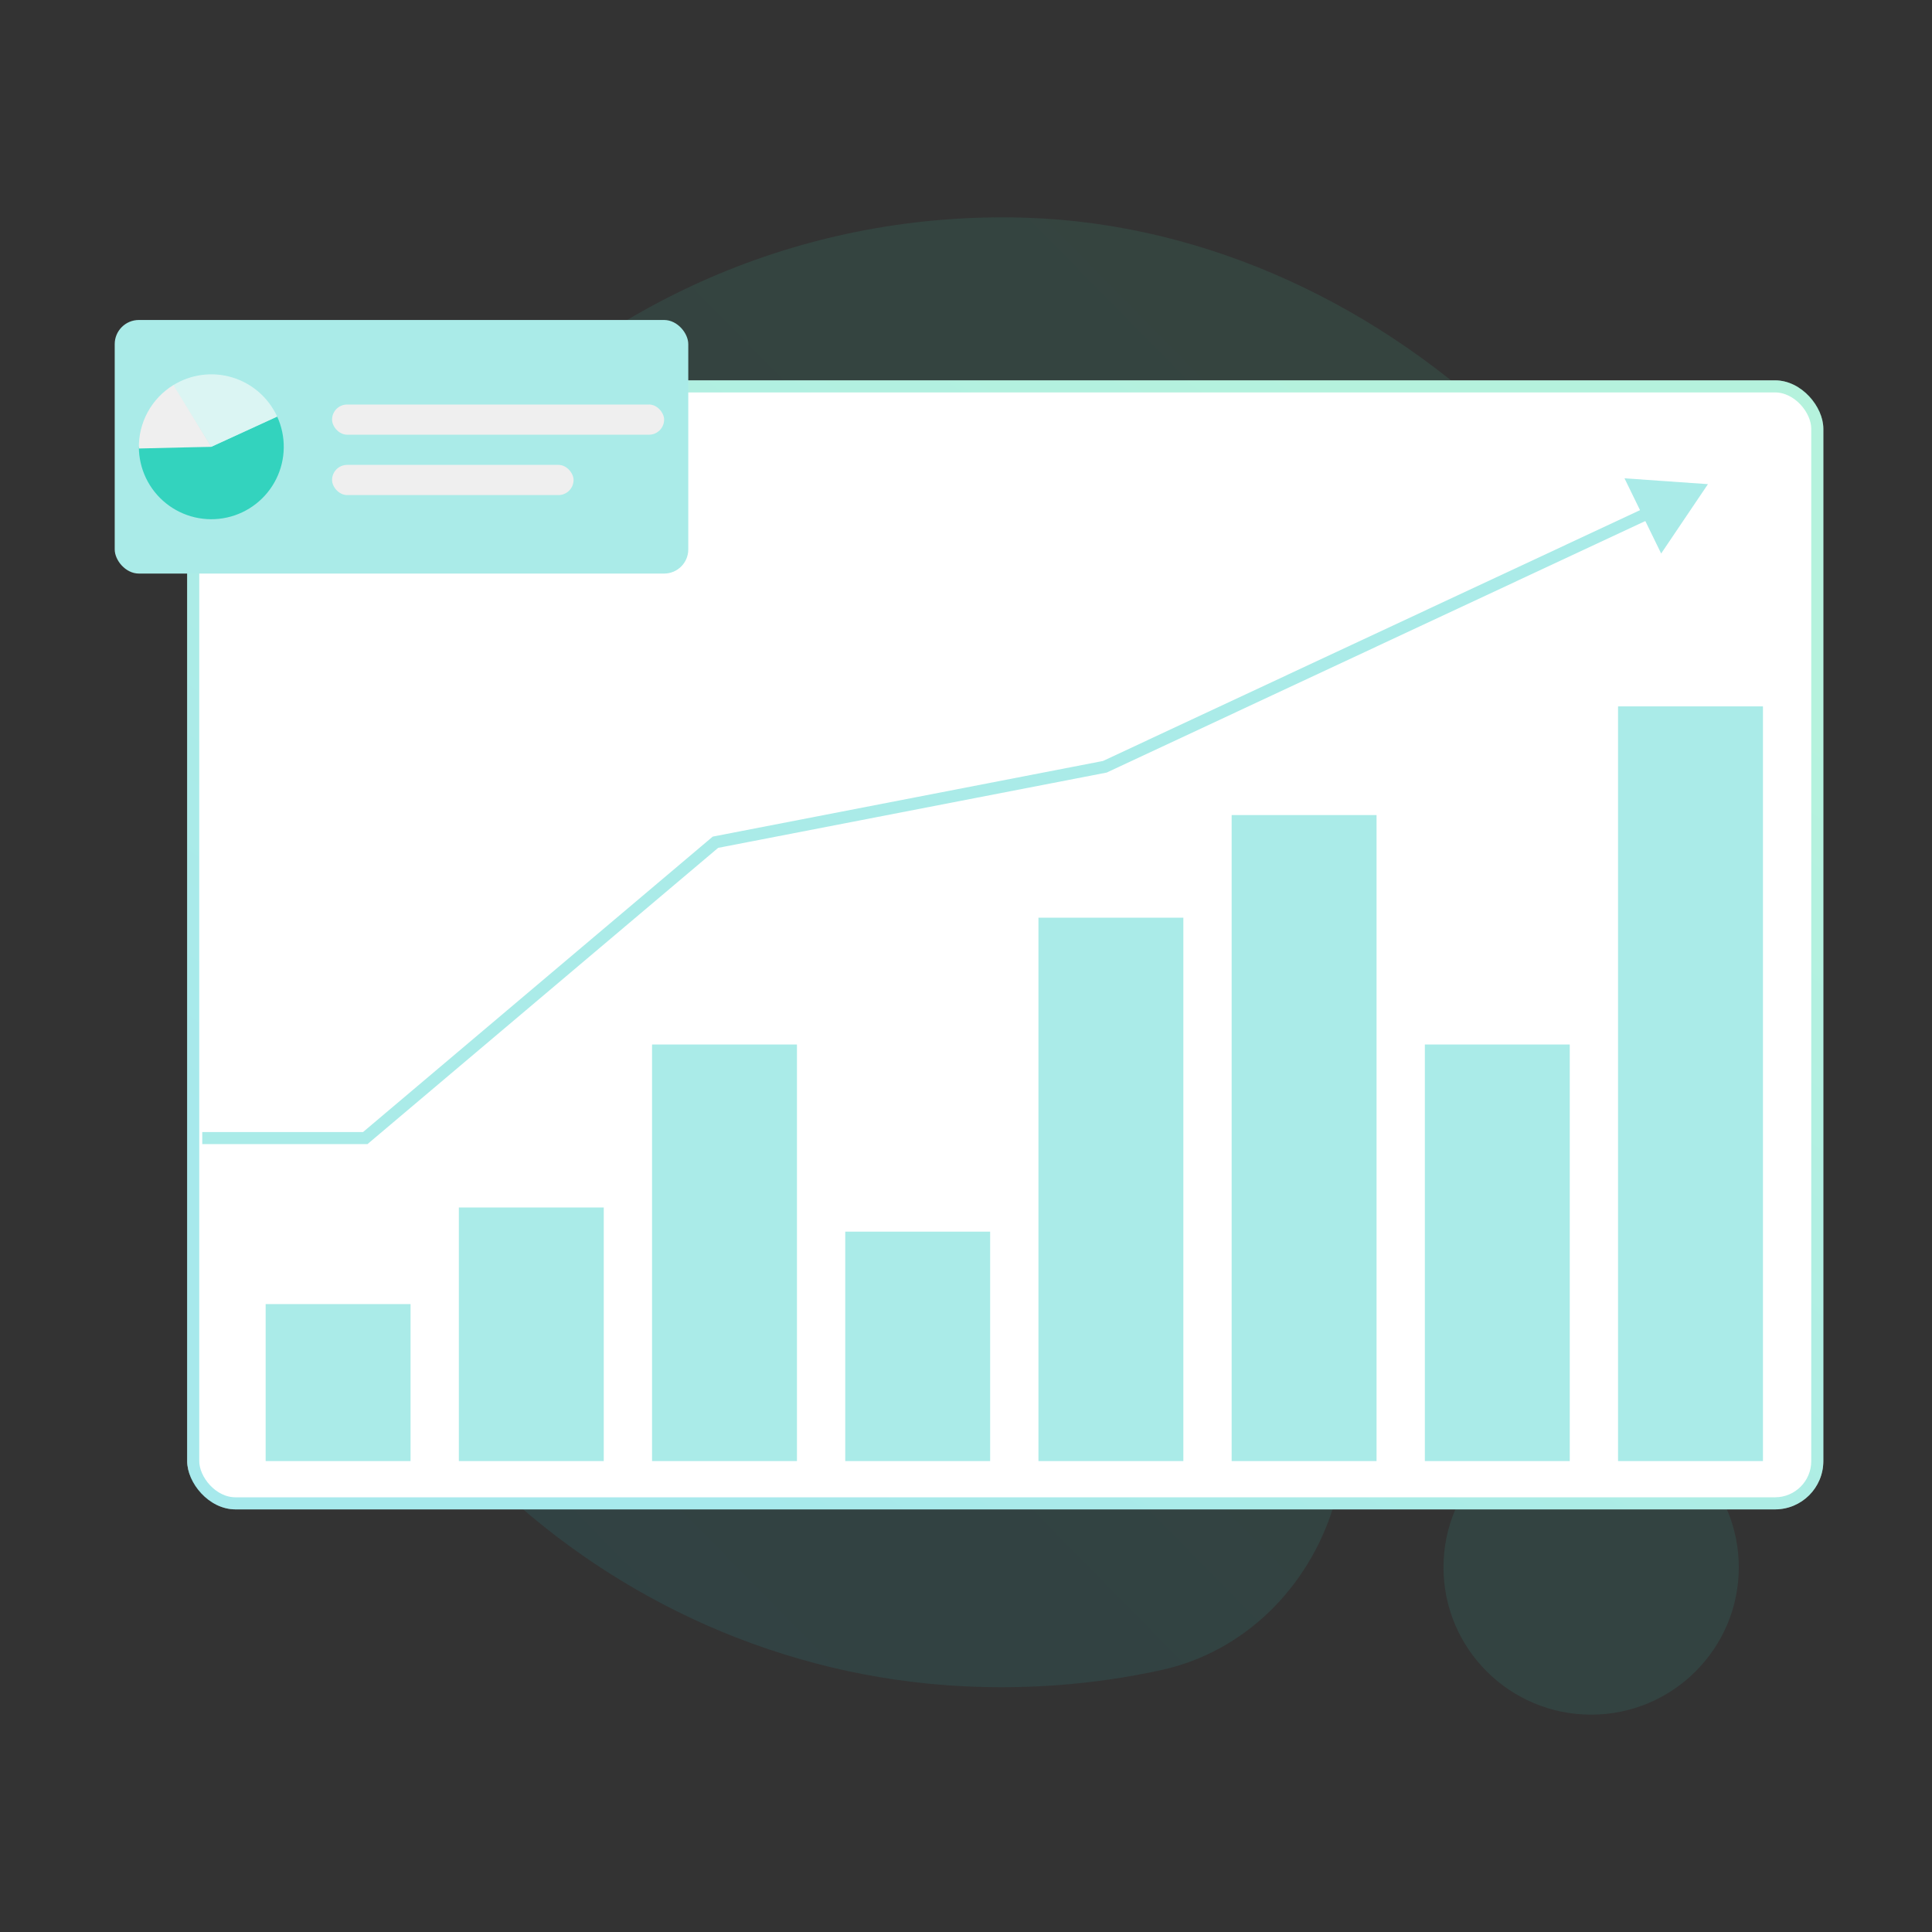 <svg width="320" height="320" viewBox="0 0 320 320" fill="none" xmlns="http://www.w3.org/2000/svg">
<rect x="0" y="0" width="320" height="320" fill="#333333" stroke="none"/>
<path opacity="0.1" fill-rule="evenodd" clip-rule="evenodd" d="M283.492 190.545C286.916 178.294 288.53 165.261 287.845 151.741C284.911 91.362 230.428 37.964 169.881 36.06C97.596 33.815 38.662 94.681 44.384 167.507C49.031 226.811 97.4 274.792 156.871 279.136C169.147 280.015 181.08 279.087 192.427 276.598C206.121 273.572 216.685 262.98 220.842 249.606C226.075 232.717 238.889 221.442 255.811 216.903C269.065 213.34 279.824 203.724 283.492 190.545ZM81.359 166.482C75.98 112.839 120.974 67.934 174.723 73.303C214.485 77.256 246.666 109.374 250.676 149.105C256.056 202.748 211.062 247.654 157.312 242.284C117.551 238.282 85.37 206.165 81.359 166.482ZM288 259.597C288 246.132 277.038 235.194 263.543 235.194C250.048 235.194 239.086 246.132 239.086 259.597C239.086 273.062 250.048 284 263.543 284C277.038 284 288 273.062 288 259.597Z" fill="url(#paint0_linear_306_38083)"/>
<rect x="31" y="63" width="271" height="187" rx="8" fill="white"/>
<rect x="32" y="64" width="269" height="185" rx="7" stroke="url(#paint1_linear_306_38083)" stroke-opacity="0.4" stroke-width="2"/>
<rect x="19" y="53" width="95" height="42" rx="4" fill="#AAEBE8"/>
<path d="M23 74C23 75.794 23.402 77.565 24.177 79.183C24.952 80.801 26.08 82.225 27.478 83.35C28.876 84.474 30.508 85.271 32.254 85.682C34.001 86.092 35.817 86.106 37.57 85.722C39.322 85.338 40.966 84.565 42.381 83.462C43.795 82.358 44.944 80.952 45.744 79.346C46.543 77.739 46.972 75.974 46.999 74.18C47.026 72.387 46.65 70.61 45.9 68.98L35 74L23 74Z" fill="#33D3BE"/>
<path d="M45.912 69.006C45.202 67.456 44.17 66.074 42.884 64.953C41.598 63.833 40.088 62.999 38.454 62.508C36.821 62.017 35.102 61.88 33.411 62.106C31.72 62.331 30.097 62.915 28.65 63.818L35 74L45.912 69.006Z" fill="#DBF5F3"/>
<path d="M28.718 63.776C26.93 64.874 25.461 66.423 24.458 68.267C23.455 70.111 22.954 72.186 23.003 74.285L35 74L28.718 63.776Z" fill="#EFEFEF"/>
<rect x="55" y="67" width="55" height="5" rx="2.5" fill="#EFEFEF"/>
<rect x="55" y="77" width="40" height="5" rx="2.5" fill="#EFEFEF"/>
<rect x="44" y="216" width="24" height="26" fill="#AAEBE8"/>
<rect x="76" y="200" width="24" height="42" fill="#AAEBE8"/>
<rect x="108" y="173" width="24" height="69" fill="#AAEBE8"/>
<rect x="140" y="204" width="24" height="38" fill="#AAEBE8"/>
<rect x="172" y="152" width="24" height="90" fill="#AAEBE8"/>
<rect x="204" y="135" width="24" height="107" fill="#AAEBE8"/>
<rect x="236" y="173" width="24" height="69" fill="#AAEBE8"/>
<rect x="268" y="117" width="24" height="125" fill="#AAEBE8"/>
<path d="M33.5 188.5H60.5L118.5 139.5L183 127L273.659 84.659L274 84.5" stroke="#AAEBE8" stroke-width="2"/>
<path d="M282.889 80.191L275.14 91.678L269.067 79.223L282.889 80.191Z" fill="#AAEBE8"/>
<defs>
<linearGradient id="paint0_linear_306_38083" x1="163.347" y1="329.189" x2="337.608" y2="157.7" gradientUnits="userSpaceOnUse">
<stop stop-color="#22C7D0"/>
<stop offset="1" stop-color="#46DFAA"/>
</linearGradient>
<linearGradient id="paint1_linear_306_38083" x1="163.554" y1="284.074" x2="286.405" y2="105.997" gradientUnits="userSpaceOnUse">
<stop stop-color="#22C7D0"/>
<stop offset="1" stop-color="#46DFAA"/>
</linearGradient>
</defs>
</svg>
